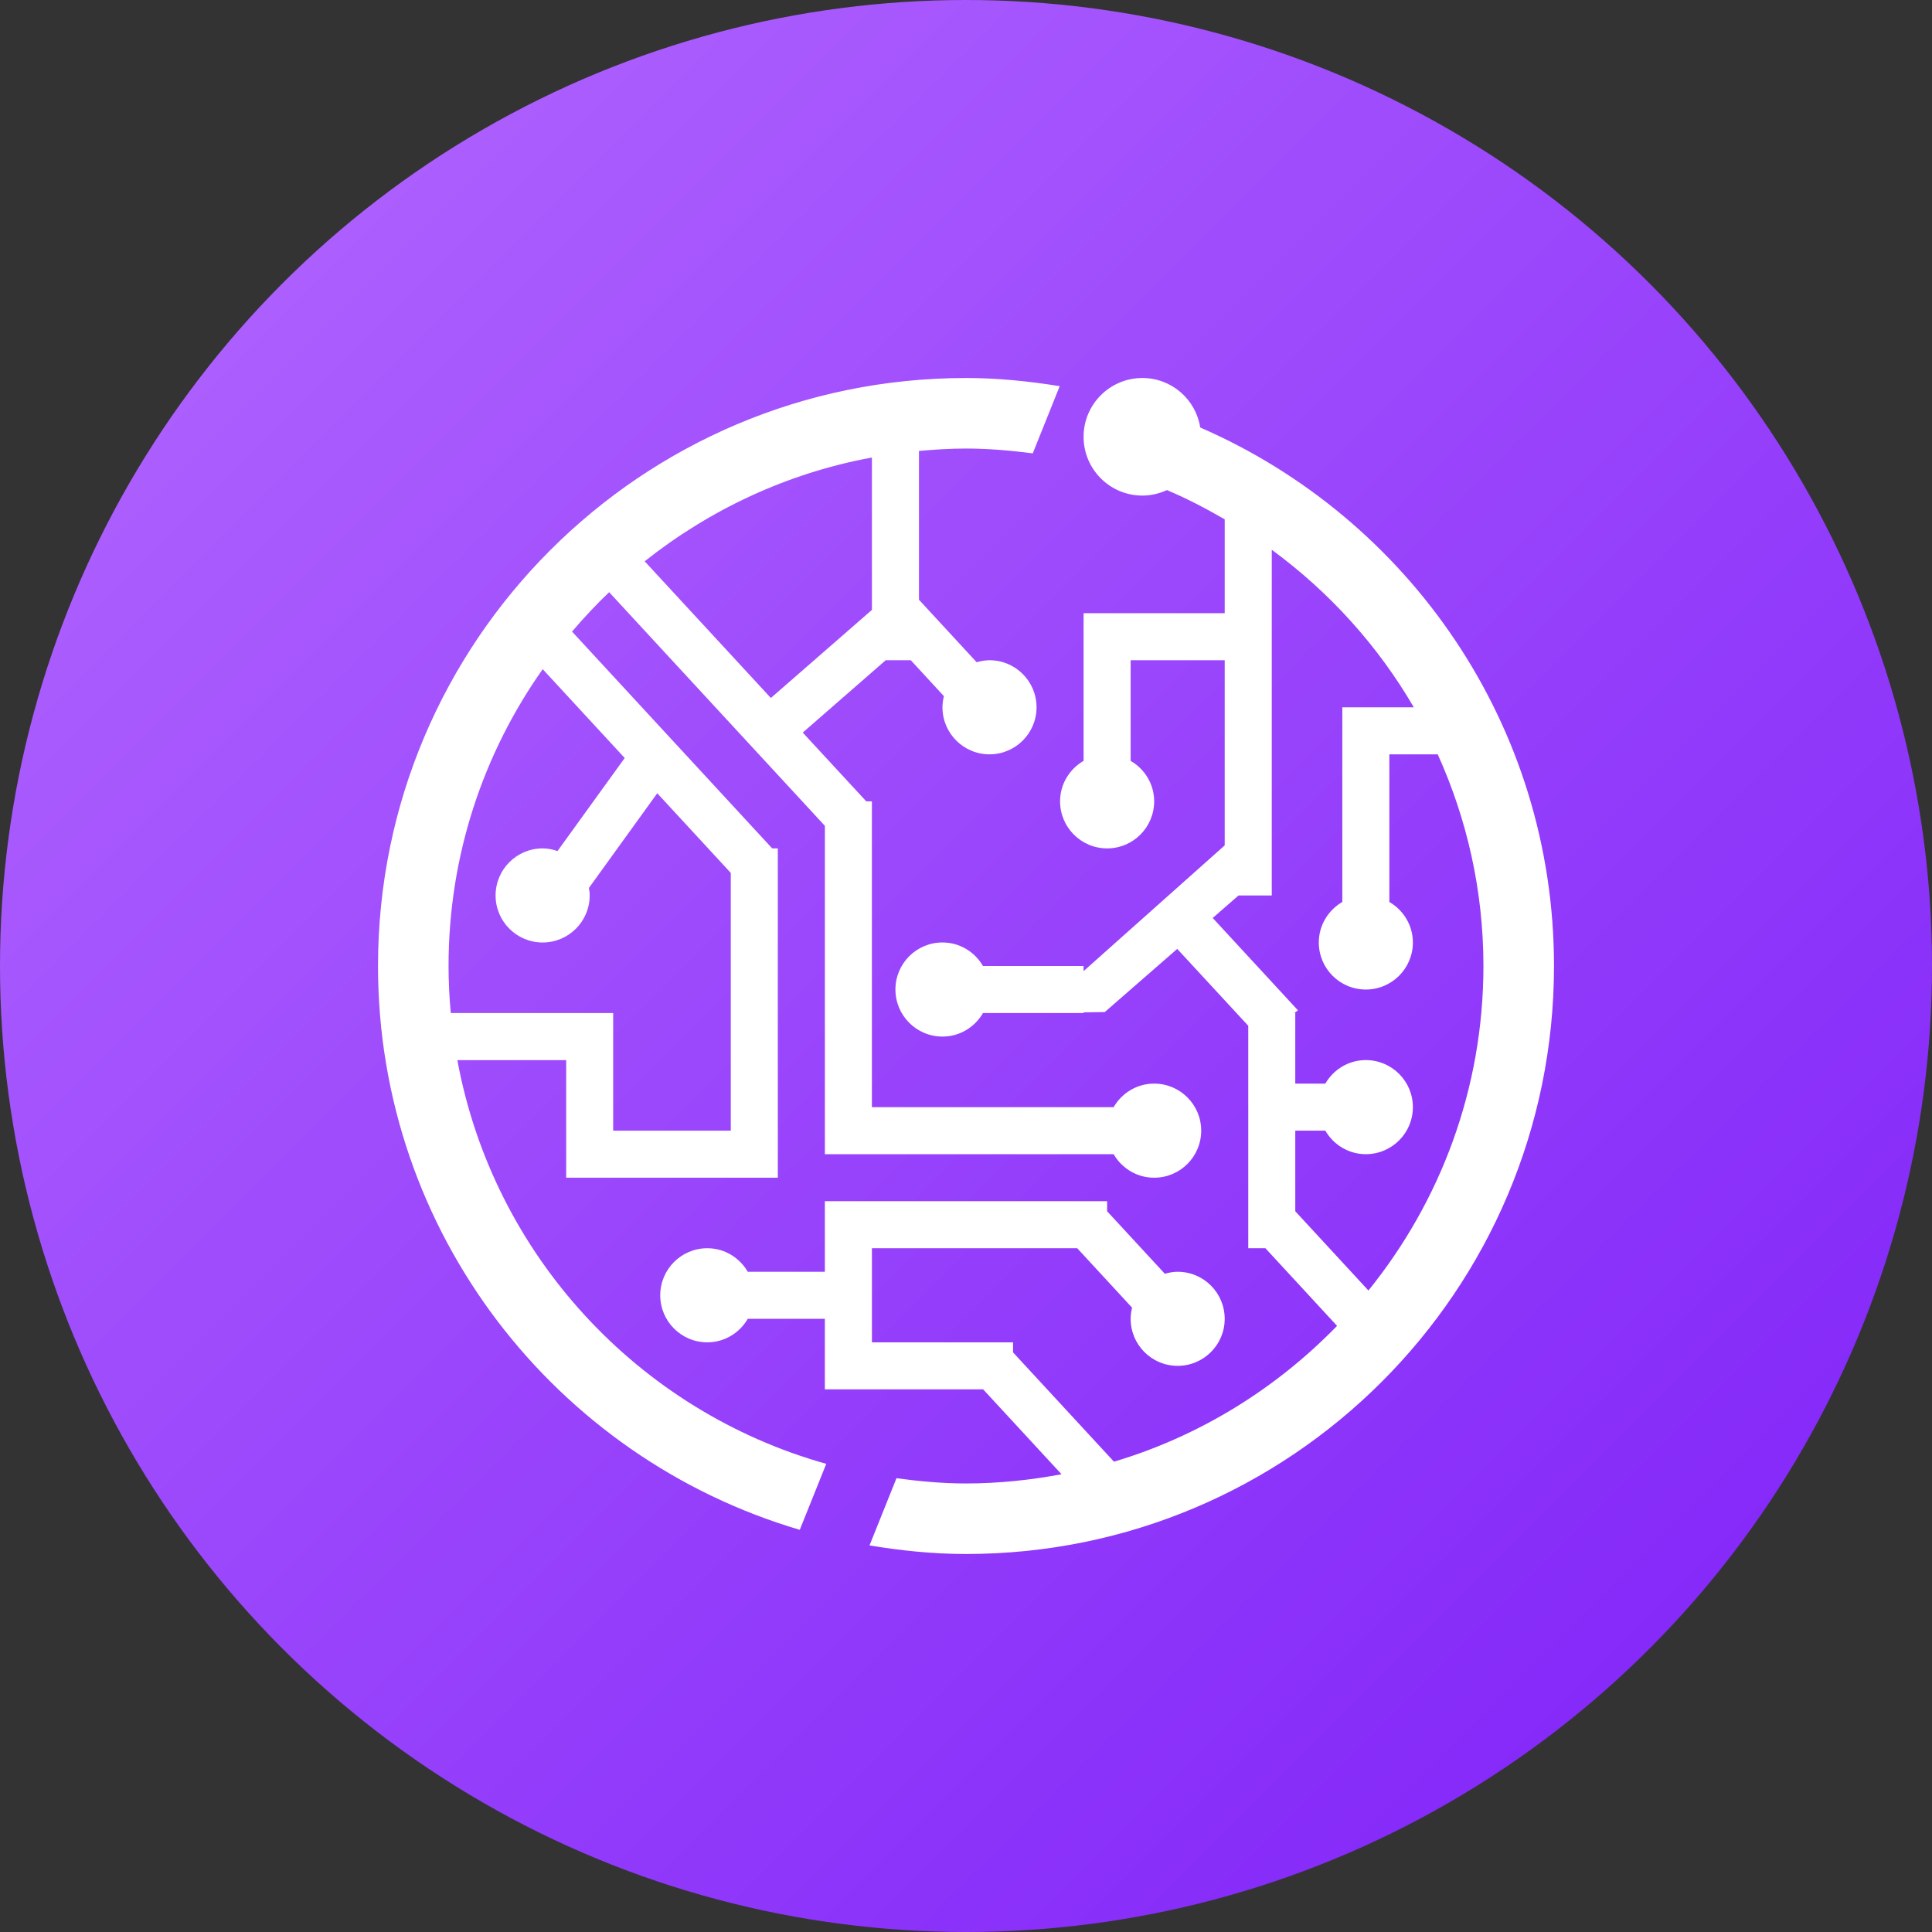 <svg width="72" height="72" viewBox="0 0 72 72" fill="none" xmlns="http://www.w3.org/2000/svg">
<rect x="0" y="0" width="72" height="72" fill="#333333" stroke="none"/>
<circle cx="36" cy="36" r="36" fill="url(#paint0_linear_145_2075)"/>
<path fill-rule="evenodd" clip-rule="evenodd" d="M35.999 57.913C34.772 57.913 33.576 57.787 32.404 57.594L33.409 55.089C34.258 55.204 35.119 55.284 35.999 55.284C37.217 55.284 38.405 55.157 39.56 54.941L36.639 51.777H32.493H31.617H30.74V49.149H27.867C27.564 49.67 27.005 50.025 26.358 50.025C25.39 50.025 24.605 49.24 24.605 48.272C24.605 47.303 25.39 46.518 26.358 46.518C27.005 46.518 27.564 46.873 27.867 47.395H30.74V46.518V44.765H32.493H41.259V45.14L43.41 47.469C43.563 47.426 43.722 47.395 43.888 47.395C44.856 47.395 45.641 48.18 45.641 49.149C45.641 50.116 44.857 50.901 43.888 50.901C42.92 50.901 42.136 50.117 42.136 49.149C42.136 49.005 42.157 48.867 42.189 48.733L40.145 46.518H32.494V50.025H37.753V50.399L41.515 54.473C44.717 53.518 47.56 51.745 49.828 49.411L47.158 46.518H46.519V38.228L43.872 35.363C43.14 36 42.362 36.679 41.607 37.337C41.461 37.465 41.172 37.716 41.172 37.716L40.382 37.728V37.753H36.633C36.33 38.275 35.771 38.63 35.123 38.63C34.155 38.63 33.37 37.845 33.37 36.876C33.37 35.907 34.155 35.123 35.123 35.123C35.771 35.123 36.33 35.478 36.633 36H40.382V36.191L45.641 31.505V24.605H42.136V28.355C42.657 28.658 43.012 29.217 43.012 29.864C43.012 30.832 42.228 31.617 41.259 31.617C40.291 31.617 39.506 30.832 39.506 29.864C39.506 29.217 39.86 28.658 40.382 28.355V24.605V23.728V22.852H45.641V19.354C44.947 18.952 44.234 18.578 43.488 18.264C43.209 18.392 42.901 18.469 42.573 18.469C41.364 18.469 40.382 17.488 40.382 16.278C40.382 15.068 41.364 14.087 42.573 14.087C43.666 14.087 44.564 14.887 44.73 15.932C52.482 19.306 57.913 27.006 57.913 36C57.913 48.102 48.102 57.913 35.999 57.913ZM50.9 36.877C49.932 36.877 49.148 36.093 49.148 35.124C49.148 34.477 49.503 33.918 50.024 33.614V26.359H50.9H51.778H52.688C51.347 24.055 49.537 22.059 47.395 20.488V33.371H46.157C45.873 33.618 45.548 33.901 45.194 34.21L48.371 37.652L48.239 37.753H48.271V40.383H49.391C49.694 39.861 50.253 39.506 50.9 39.506C51.868 39.506 52.654 40.291 52.654 41.26C52.654 42.228 51.869 43.013 50.9 43.013C50.253 43.013 49.694 42.658 49.391 42.136H48.271V45.14L50.997 48.093C53.67 44.786 55.283 40.586 55.283 36C55.283 33.184 54.667 30.518 53.58 28.112H51.777V33.614C52.299 33.918 52.654 34.477 52.654 35.124C52.654 36.092 51.869 36.877 50.9 36.877ZM35.999 16.716C35.408 16.716 34.824 16.753 34.247 16.805V22.35L36.397 24.68C36.55 24.636 36.709 24.605 36.876 24.605C37.844 24.605 38.629 25.39 38.629 26.359C38.629 27.327 37.844 28.112 36.876 28.112C35.907 28.112 35.123 27.327 35.123 26.359C35.123 26.215 35.144 26.077 35.177 25.944L33.943 24.605H33.008L29.916 27.301L32.283 29.864H32.493V30.092L32.502 30.102L32.493 30.11V41.26H41.502C41.805 40.738 42.364 40.383 43.012 40.383C43.98 40.383 44.765 41.168 44.765 42.137C44.765 43.106 43.98 43.89 43.012 43.89C42.364 43.89 41.805 43.535 41.502 43.014H32.494H31.617H30.741V30.777L22.701 22.069C22.214 22.533 21.755 23.025 21.318 23.537L28.777 31.617H28.987V31.845L28.996 31.855L28.987 31.863V42.136V43.889H27.235H22.852H21.976H21.1V39.507H17.044C18.381 46.761 23.776 52.586 30.792 54.553L29.805 57.012C20.722 54.336 14.087 45.949 14.087 36C14.087 23.898 23.898 14.087 35.999 14.087C37.191 14.087 38.352 14.208 39.492 14.391L38.488 16.895C37.671 16.79 36.845 16.716 35.999 16.716ZM20.225 24.938C18.017 28.066 16.716 31.878 16.716 36C16.716 36.592 16.746 37.175 16.799 37.753H22.851V38.63V39.507V42.136H27.234V32.531L24.494 29.562L21.947 33.091C21.962 33.182 21.976 33.275 21.976 33.371C21.976 34.339 21.191 35.124 20.223 35.124C19.254 35.124 18.469 34.339 18.469 33.371C18.469 32.403 19.254 31.617 20.223 31.617C20.418 31.617 20.602 31.657 20.777 31.716L23.281 28.249L20.225 24.938ZM32.494 17.05C29.33 17.632 26.446 18.997 24.025 20.918L28.728 26.012L32.494 22.729V17.05Z" fill="white"/>
<defs>
<linearGradient id="paint0_linear_145_2075" x1="0" y1="0" x2="72" y2="72" gradientUnits="userSpaceOnUse">
<stop stop-color="#B469FF"/>
<stop offset="1" stop-color="#7D1FF8"/>
</linearGradient>
</defs>
</svg>
